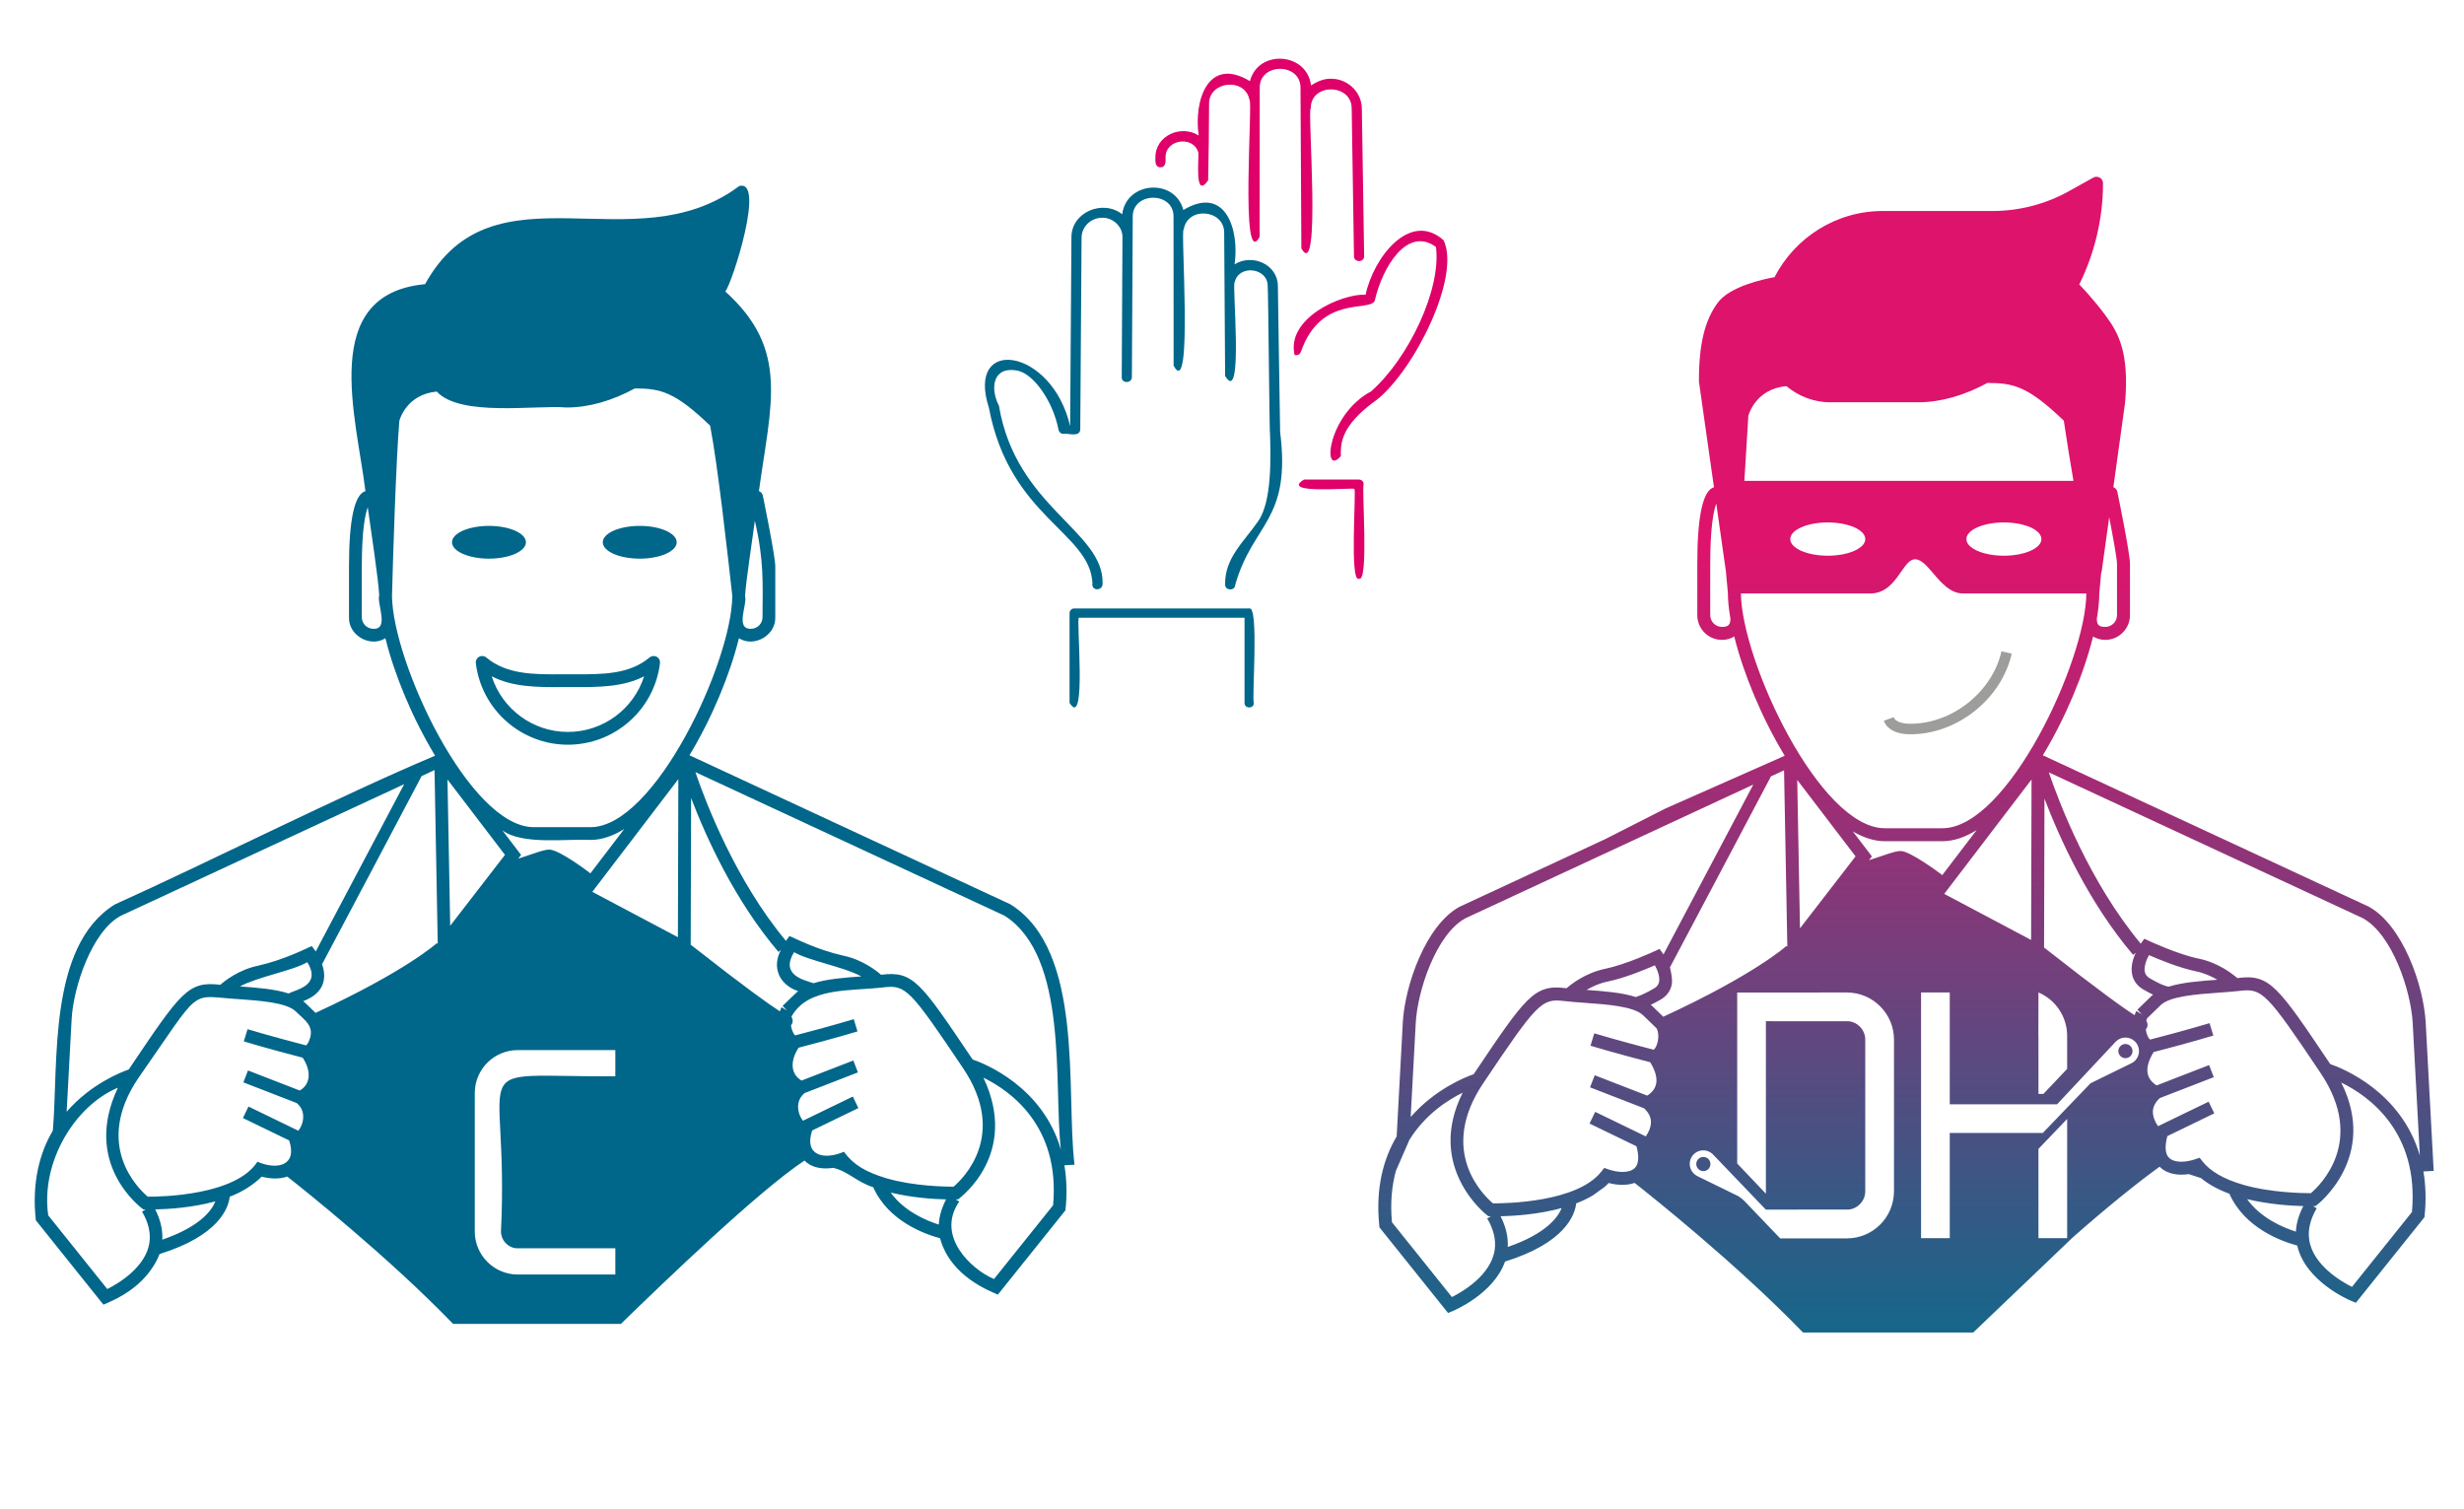 <?xml version="1.0" encoding="UTF-8"?><svg id="a" xmlns="http://www.w3.org/2000/svg" xmlns:xlink="http://www.w3.org/1999/xlink" viewBox="0 0 1405.11 860.66"><defs><linearGradient id="c" x1="971.36" y1="763.6" x2="971.36" y2="312.17" gradientUnits="userSpaceOnUse"><stop offset="0" stop-color="#14678a"/><stop offset="1" stop-color="#de136c"/></linearGradient><linearGradient id="d" x1="1086.9" y1="763.6" x2="1086.9" y2="312.17" gradientUnits="userSpaceOnUse"><stop offset="0" stop-color="#14678a"/><stop offset="1" stop-color="#de136c"/></linearGradient><linearGradient id="e" x1="1212.04" y1="763.6" x2="1212.04" y2="312.17" xlink:href="#c"/></defs><g id="b"><path d="M299.91,309.22c0-5.16-9.44-9.34-21.08-9.34s-21.07,4.18-21.07,9.34,9.44,9.34,21.07,9.34,21.08-4.18,21.08-9.34Z" style="fill:#00668a;"/><path d="M323.85,424.66c26.72,0,49.3-20,52.52-46.51.18-1.49-.56-2.92-1.87-3.64-1.31-.71-2.92-.56-4.08.41-11.56,9.64-26.52,9.68-43.75,9.59h-5.64c-17.14.15-32.18.06-43.74-9.59-1.15-.97-2.77-1.12-4.08-.41-1.31.72-2.06,2.16-1.87,3.64,3.22,26.51,25.79,46.51,52.51,46.51ZM321.05,391.79h5.61c14.64.07,28.61.05,40.65-6.13-5.93,18.57-23.33,31.72-43.46,31.72s-37.52-13.15-43.45-31.72c12.04,6.18,26,6.26,40.65,6.13Z" style="fill:#00668a;"/><path d="M364.81,318.56c11.64,0,21.08-4.18,21.08-9.34s-9.44-9.34-21.08-9.34-21.07,4.18-21.07,9.34,9.44,9.34,21.07,9.34Z" style="fill:#00668a;"/><path d="M612.75,664.17c-5.05-41.83,5.8-122.12-36.58-148.5,0,0-183-84.99-183-84.99,12.9-21.33,23.14-46.16,28.21-66.73,8.56,5.48,21.11-1.61,20.73-11.99,0,0,0-28.87,0-28.87,0-5.85-6.37-36.94-7.1-40.46-.25-1.24-1.14-2.15-2.23-2.6,6.85-50,17.5-80.76-19.18-113.81,3.83-4.46,23.1-64.35,7.93-60.12-60.12,45.01-140.19-14.65-179.13,55.94-60.81,5.68-39.15,75.55-34.02,118.03-6.19,1.77-9.37,16.1-9.37,43.02v28.87c-.39,10.39,12.21,17.5,20.76,11.97,5.11,20.7,15.4,45.63,28.35,66.99-52.95,22.26-130.07,61.15-182.67,84.84-38.32,23.83-32,90.57-35.33,129-7.47,12.46-12.11,29.88-9.67,51.12l38.53,48.09c3.83-1.87,24.01-8.82,32.01-28.88,33.74-10.48,39.26-26.14,40.01-32.7,6.55-2.41,13.3-6.56,18.24-11.43,4.66,1.24,10.02,1.56,14.55-.05,9.51,7.47,57.51,45.66,94.6,84.02h95.67c25.34-24.64,78.87-76.12,104.73-93.15,4.07,4.32,10.49,5.04,16.35,4.18,8.55,1.95,13.5,8.14,22.83,11.03,8.47,19.16,29.1,26.7,38.11,29.11,6,22.22,29.31,30.36,32.95,32.16l38.53-48.09c1.04-9.26.71-18.1-.59-25.69l5.77-.32ZM424.88,339.85c.45-8.24,4.48-34.3,5.57-42.91,5.3,22.75,4.48,35.66,4.38,55.03,0,3.64-2.95,6.59-6.59,6.59-9.25.24-1.88-14.07-3.37-18.71ZM212.9,358.56c-3.63,0-6.58-2.95-6.58-6.59v-28.87c0-20.98,1.98-30.03,3.39-33.83,1.23,8.83,6.23,42.01,6.54,50.26-1.46,4.63,5.89,19.47-3.35,19.04ZM40.84,581.25c1-18.44,11.57-50.08,27.9-58.97l161.76-75.12-50.46,95.41c-.25-.39-1.91-2.65-2.22-3.09-3.83,1.66-15.79,7.8-30.52,11.17-11.23,2.28-19.4,8.89-21.69,10.92-18.47-2.24-22.46,4.15-52.21,48.31-4.68,1.61-21.71,8.34-35.39,24.07l2.83-52.69ZM164.64,566.53v.02c-7.72-2.55-17.85-3.33-27.81-4.05,10-5.46,30.33-9.01,38.4-13.83,8.44,13.57-7.01,15.72-10.58,17.85ZM85.24,708.37c-1.96,14.28-17.88,23.59-24.06,26.69l-33.68-42.03c-4.38-30.43,15.23-62.56,39.74-72.78-20.46,43.09,12.49,67.91,14.43,69.39.18,0,1.24.04,1.39.04l-2.06,1.21c3.56,6.06,4.99,11.94,4.23,17.48ZM92.56,706.91c.29-5.64-1.06-11.41-4.04-17.25,7.47-.16,21.12-1,34.31-4.6-2.18,5.45-9.05,14.52-30.27,21.84ZM176.13,593.71c-.53,1.26-1.1,2.03-1.53,2.42-20-5.17-33.31-9.21-33.44-9.25l-2.12,6.97c.13.04,13.53,4.1,33.56,9.28,4.9,7.35,4.71,15.1-1.68,18.73l-29.5-11.44-2.63,6.79,30.34,11.76c5.38,4.21,4.36,11.57,1,15.8l-28.43-13.78-3.17,6.56,26.36,12.77c4.79,14.27-6.59,17.12-18.1,12.14-12.22,19.17-54.72,20.01-62.52,19.93-5.37-4.54-31.12-29.27-5.5-67.45,37.43-53.55,28.35-46.86,57.42-45.19,12.14.87,27.25,1.95,32.44,6.97,4.99,4.99,11.26,8.39,7.53,16.97ZM249.15,537.8c-.17.16-17.85,16.09-69.21,39.78-.35-.32-6.86-6.75-7.06-6.68,10.68-3.97,14.06-11.54,10.79-21.07,0,0,56.22-106.01,56.71-107.18l-.1-.04,7.51-3.49,1.84,99.19-.48-.52ZM223.54,339.79c.6-23.22,2.31-77.22,4.19-99.78.15-.63,4-15.11,21.34-16.72,13.45,14.59,56.54,7.56,74.05,9.08,12.83,0,26.18-3.94,38.91-10.88,14.71.04,22.79,1.91,42.93,21.23,4.43,23.02,10.01,73.47,12.63,97.08-.2,37.51-44.12,131.88-80.85,131.88h-32.36c-36.63,0-80.39-93.84-80.85-131.88ZM286.43,473.45c11.39,8.6,37.36,4.72,50.33,5.51,6.37,0,12.83-2.28,19.21-6.23l-19.3,25.3c-.27-.25-16.66-12.86-23.08-13.55-3.24-.25-10.56,2.81-18.07,5.15l1.64-2.12-10.72-14.05ZM256.73,527.9l-1.55-83.38,32.78,42.96-31.22,40.42ZM350.9,613.73v.04c-89.77.37-60.27-12.64-65.21,88.28-.08,4.98,3.64,9.2,8.59,9.76,0,0,56.62.02,56.62.02v14.93l-55.65.02h-.01c-13.53-.03-24.49-11-24.5-24.53v-79.12c.1-13.46,11.04-24.32,24.51-24.32h55.65v14.92ZM386.58,534.43l-48.81-25.87,49.06-64.28-.25,90.15ZM445.7,574.35c-.44.73-.65,1.56-.94,2.36-5.63-3.56-19.06-13.03-50.89-38.01l.23-83.66c8.48,22.21,24.72,58.28,49.83,87.79l1.43-1.22c-5.37,9.96-1.04,19.97,9.79,23.57.15-.39-8.73,8.31-8.86,8.43l2.53,2.62-3.12-1.88ZM452.81,542.95c8.08,4.83,28.38,8.36,38.39,13.84-9.73.7-19.62,1.46-27.27,3.87-5.72-1.88-19.06-4.72-11.12-17.7ZM505.39,671.86c-11.96-3.59-18.97-7.89-24.14-15.09-11.51,5-22.89,2.11-18.1-12.14l26.35-12.77-3.17-6.56-28.43,13.78c-3.36-4.24-4.39-11.59,1-15.8,0,0,30.34-11.76,30.34-11.76l-2.63-6.79-29.5,11.44c-6.41-3.64-6.57-11.38-1.68-18.74,20.04-5.18,33.43-9.23,33.56-9.28l-2.12-6.97c-.14.04-13.43,4.08-33.44,9.24-1.16-.97-2.22-3.94-2.37-5.74,1.44-1.65,1.07-3.46.27-4.95,9.4-16.96,33.22-14.42,52.69-16.72,12.44-1.46,14.97,1.1,45.27,46.24,25.53,38.04-.15,62.88-5.51,67.45-4.62-.04-22.5-.19-38.38-4.83ZM535.34,698.3c-7.2-2.29-19.83-7.63-27.41-18.26,12.32,2.99,24.63,3.75,31.58,3.9-2.47,4.84-3.94,9.65-4.17,14.36ZM600.53,687.31l-33.69,42.03c-12.87-5.37-33.43-24.52-19.82-44.17l-2.06-1.21c.15,0,1.22-.04,1.4-.04,1.95-1.48,34.89-26.3,14.43-69.4,15.47,7.55,43.86,27.7,39.74,72.78ZM554.63,604.15c-29.75-44.16-33.77-50.61-52.21-48.31-2.29-2.02-10.47-8.64-21.7-10.92-14.76-3.38-26.61-9.49-30.52-11.17-.14.2-1.94,2.66-2.01,2.78-28.69-34.45-45.64-78.62-51.65-96.24l176.34,81.89c36.67,23.47,27.85,96.41,32.11,133.36-10.49-35.98-43.56-49.06-50.36-51.39Z" style="fill:#00668a;"/><path d="M968.56,660.83c-1.62,1.54-1.68,4.11-.14,5.73,1.54,1.62,4.11,1.68,5.73.14,0,0,0,0,0,0,1.61-1.55,1.67-4.11.12-5.72-1.54-1.61-4.1-1.67-5.72-.13Z" style="fill:url(#c);"/><path d="M1387.82,667.68l-4.55-84.57c-1.13-20.92-13-55.52-32.58-66.15l-185.74-86.26c13.1-21.65,23.49-46.86,28.64-67.73,1.9,1.13,4.12,1.91,6.96,1.91,7.76,0,14.08-6.32,14.08-14.08v-29.3c0-5.94-6.46-37.49-7.21-41.07-.25-1.26-1.16-2.18-2.26-2.63l6.68-48.19c2.43-28.58-3.77-39.67-10.9-49.38-7.24-9.86-14.71-17.47-15.02-17.79-.07-.07-.15-.09-.22-.15,8.41-17.18,13.55-36.76,13.55-57.8,0-1.31-.69-2.52-1.83-3.19-1.13-.66-2.54-.68-3.67-.04l-13.94,7.76c-13.28,7.39-28.34,11.3-43.53,11.3h-62.62c-26.87,0-50.18,15.36-61.73,37.73-6.42,1.15-25.55,5.26-32.43,14.63-7.41,10.1-10.72,23.78-10.68,44.85l8.58,60.32c-6.29,1.79-9.51,16.35-9.51,43.66v29.3c0,7.76,6.31,14.08,14.08,14.08,2.86,0,5.09-.79,7-1.93,5.19,21.02,15.63,46.31,28.77,68l-68.17,30.16-34.14,17.36-83.11,38.6c-19.37,10.53-31.25,45.13-32.37,66.05l-3.49,64.88c-7.43,12.6-12.13,29.18-9.92,50.81l.11,1.08,39.1,48.81,2.56-1.05c1.05-.43,23.51-9.93,29.93-28.27,34.25-10.64,39.85-26.53,40.61-33.19,3.37-1.29,6.59-2.81,9.57-4.59l6.42-4.63c.87-.77,1.75-1.54,2.53-2.39,4.73,1.26,10.18,1.58,14.77-.05,9.66,7.58,58.37,46.34,96.02,85.29h97.11l56.81-54.27c18.92-16.69,36.58-31,49.49-40.28.15.16.31.35.46.49,4.21,3.93,10.38,4.6,16.13,3.75l7.06,2.32c4.21,3.52,9.6,6.48,16.11,8.88,8.6,19.45,29.54,27.1,38.68,29.54,4.65,20.52,29.77,31.14,30.88,31.59l2.56,1.05,39.11-48.81.11-1.08c.94-9.25.55-17.5-.7-25l5.86-.32ZM1197.12,338.49l1.06-11.63c.12-.29.25-.58.3-.91l4.3-31.02c2.25,11.57,4.45,23.78,4.45,26.56v29.3c0,3.69-3,6.69-6.69,6.69s-4.76-1.16-4.83-4.59c.91-5.28,1.42-10.15,1.41-14.4ZM981.95,357.48c-3.68,0-6.68-3-6.68-6.69v-29.3c0-21.29,2.01-30.48,3.44-34.34l5.52,38.82s0,.02,0,.02l1.11,12.17c0,4.33.52,9.28,1.45,14.64-.05,3.51-1.24,4.68-4.85,4.68ZM1162.39,590.67l.05-16.49v-8.24l.02.03v-.03c9.91,4.23,16.34,13.96,16.34,24.73v18.85l-13.54,14.27h-2.82v-33.08l-.05-.04ZM997.01,237.15c.16-.64,4.06-15.34,21.67-16.97,6.85,5.67,15.52,9.22,25.08,9.22h50.08c13.02,0,26.58-4,39.5-11.04.02,0,.04.01.06.01,14.88,0,23.11,1.96,43.51,21.53,1.76,12.05,3.65,23.57,5.49,34.3h-187.66l2.27-37.05ZM1164.13,307.4c0,5.24-9.58,9.48-21.39,9.48s-21.39-4.24-21.39-9.48,9.58-9.48,21.39-9.48,21.39,4.24,21.39,9.48ZM1063.69,307.4c0,5.24-9.58,9.48-21.39,9.48s-21.39-4.24-21.39-9.48,9.58-9.48,21.39-9.48,21.39,4.24,21.39,9.48ZM992.76,338.43h73.71c9.04,0,13.74-6.78,17.52-12.22,3.15-4.54,5.27-7.3,8.1-7.3,3.52,0,6.95,4.03,10.58,8.29,4.49,5.27,9.58,11.23,16.89,11.23h70.18c-.2,38.07-44.78,133.86-82.06,133.86h-32.85c-37.18,0-81.6-95.25-82.06-133.86ZM1158.5,444.49l-.25,91.5-49.54-26.26,49.79-65.24ZM1058.14,488.34l-31.69,41.03-1.57-84.63,33.27,43.6ZM807.32,583.51c1.01-18.72,11.74-50.83,28.32-59.86l164.19-76.25-51.21,96.84s-.37-.55-.46-.66l-1.8-2.48-2.77,1.29c-.16.08-16.45,7.66-28.21,10.05-11.4,2.32-19.69,9.03-22.02,11.08-.23-.03-.5-.04-.73-.07-17.76-2.13-22.5,4.75-52.26,49.11-4.75,1.63-22.03,8.46-35.92,24.43l2.88-53.48ZM932.97,568.58v.02c-7.84-2.59-18.12-3.38-28.23-4.11,3.22-1.9,7.34-3.83,12.11-4.79,9.56-1.95,21.39-6.85,26.86-9.25,1.45,2.69,3,6.57,2.36,9.56-.33,1.53-1.21,2.67-2.79,3.6-8.18,4.8-10.91,4.79-10.31,4.96ZM852.38,712.54c-1.99,14.5-18.15,23.94-24.42,27.09l-34.19-42.67c-1.02-11.22-.04-20.89,2.23-29.26l7.74-17.74c8.91-14.32,21.64-22.62,30.37-26.88-21.32,42.42,13.32,69.43,13.71,69.72l.94.72,1.18.04s.18,0,.24,0l-2.09,1.23c3.62,6.15,5.06,12.12,4.3,17.74ZM859.81,711.06c.3-5.72-1.08-11.59-4.1-17.5,7.58-.16,21.43-1.02,34.82-4.67-2.21,5.53-9.19,14.74-30.72,22.17ZM944.64,596.17c-.53,1.28-1.12,2.06-1.55,2.46-20.3-5.25-33.81-9.35-33.95-9.39l-2.15,7.08c.13.04,13.73,4.16,34.07,9.42,3.12,5.13,4.24,9.55,3.15,13.11-.95,3.11-3.39,5.01-4.86,5.91l-29.95-11.61-2.67,6.89,30.79,11.94c2.5,2.32,3.82,4.77,3.94,7.48.14,3.41-1.57,6.59-2.93,8.55l-28.86-13.98-3.22,6.66,26.76,12.97c1.14,4.2,1.87,9.75-1.09,12.51-3.15,2.94-9.7,2.46-14.79.69l-2.5-.87-1.63,2.08c-13.81,17.6-54.35,18.14-61.83,18.14-5.45-4.61-31.59-29.71-5.58-68.46,30.76-45.84,33.38-48.43,45.95-46.94,3.72.45,7.95.75,12.33,1.07,12.32.88,27.66,1.98,32.92,7.08l7.7,7.46c1.3,2.45,1.31,6.46-.06,9.76ZM942.14,573.62c-.23-.23-.55-.4-.8-.62,1.76-.84,3.62-1.79,5.69-3.01,3.37-1.97,5.54-4.9,6.28-8.47.72-3.4-1.02-9.9-1.02-9.9,0,0,57.06-107.61,57.56-108.79l-.1-.04,7.62-3.54,1.87,100.68-.49-.53c-.18.16-18.12,16.33-70.25,40.38l-6.36-6.17ZM1080.05,679.52c-.11,14.75-12.1,26.65-26.85,26.65h-38.03s-18.67-19.46-20.69-21.59c-.99-.94-2.07-1.77-3.22-2.49l-23.1-11.31c-.89-.4-1.7-.97-2.37-1.68-.05-.05-.1-.11-.16-.16-2.9-3.13-2.72-8.01.4-10.92,3.13-2.9,8.01-2.72,10.92.4l30.08,31.4.05-.04,47.27-.06c5.31-.61,9.32-5.1,9.32-10.44v-86.24c.09-5.46-3.99-10.08-9.41-10.69l-47.25-.02v98.36l-16.36-17.22v-97.49l62.55-.03h.01c14.83.03,26.84,12.06,26.85,26.88v86.7ZM1065.93,490.48s-.08.02-.12.03l1.66-2.15-10.88-14.26c6.06,3.54,12.19,5.59,18.23,5.59h32.85c6.47,0,13.02-2.31,19.5-6.33l-19.59,25.68c-.74-.74-1.44-1.13-1.44-1.13,0,0-16.29-12.21-21.99-12.62-3.3-.24-10.56,2.79-18.22,5.19ZM1178.81,706.05h-16.18c-.07.03-.11.06-.17.08l-.02.04v-.02s-.04.01-.05.02l.05-.06v-50.97l16.37-17.09v68ZM1215.24,606.41l-23.09,11.3-26.88,27.98-.17.36h-53.24v60h-16.37v-140.1h16.37v63.75h61.19v.02l33.4-35.67s0,0,0,0c2.95-3.09,7.85-3.2,10.94-.25h0c.72.69,1.3,1.51,1.71,2.41,1.75,3.89.02,8.46-3.86,10.21ZM1218.25,576.51c-.44.74-.66,1.58-.96,2.39-5.72-3.61-19.35-13.23-51.65-38.58l.23-84.91c8.6,22.54,25.09,59.15,50.57,89.11l1.46-1.24c-1.57,3.45-2.96,8.02-2.03,12.43.74,3.57,2.92,6.5,6.28,8.48,2.07,1.21,3.93,2.17,5.69,3.01-.25.22-.57.39-.81.62l-8.18,7.94,2.57,2.66-3.17-1.91ZM1225.47,544.65c5.47,2.41,17.3,7.3,26.86,9.25,4.76.97,8.89,2.9,12.11,4.8-9.88.71-19.92,1.48-27.68,3.93-.66-.02-3.69-.59-10.87-4.8-1.57-.92-2.46-2.07-2.79-3.6-.64-3,.91-6.88,2.36-9.57ZM1278.84,675.49c-10.75-3.14-18.44-7.6-22.87-13.24l-1.63-2.08-2.5.87c-5.08,1.78-11.63,2.25-14.79-.69-2.96-2.76-2.23-8.32-1.09-12.51l26.75-12.96-3.22-6.66-28.86,13.98c-1.36-1.96-3.07-5.14-2.93-8.55.12-2.71,1.44-5.16,3.94-7.48l30.79-11.94-2.67-6.89-29.95,11.61c-1.47-.9-3.91-2.81-4.86-5.91-1.09-3.56.04-7.99,3.15-13.11,20.34-5.25,33.93-9.37,34.07-9.41l-2.15-7.08c-.14.04-13.64,4.14-33.95,9.38-.43-.4-1.02-1.18-1.55-2.46-.44-1.07-.69-2.22-.85-3.37,1.46-1.67,1.08-3.51.27-5.02.14-.49.31-.95.53-1.36l7.69-7.46c5.26-5.1,20.6-6.2,32.93-7.08,4.38-.32,8.61-.62,12.33-1.07,12.63-1.48,15.2,1.11,45.95,46.93,25.91,38.61-.15,63.83-5.59,68.47-4.69-.04-22.83-.2-38.95-4.9ZM1309.24,702.33c-7.31-2.33-20.12-7.75-27.82-18.54,12.5,3.03,25,3.81,32.05,3.96-2.51,4.91-4,9.79-4.23,14.57ZM1375.41,691.17l-34.19,42.67c-6.27-3.15-22.42-12.6-24.41-27.09-.77-5.6.67-11.58,4.3-17.74l-2.09-1.23c.06,0,.21,0,.24,0l1.18-.04.94-.72c.38-.29,35.03-27.31,13.71-69.72,15.7,7.66,44.52,28.11,40.33,73.88ZM1328.82,606.76c-29.76-44.35-34.53-51.3-52.27-49.1-.23.03-.5.05-.73.07-2.33-2.05-10.62-8.76-22.02-11.09-11.74-2.38-28.05-9.97-28.21-10.05l-2.77-1.29-1.8,2.48c-.04.06-.16.23-.24.34-29.12-34.96-46.32-79.8-52.43-97.69l178.99,83.12c16.79,9.12,27.52,41.24,28.53,59.96l4.06,75.41c-10.65-36.52-44.22-49.79-51.12-52.16Z" style="fill:url(#d);"/><path d="M1209.12,596.58c-1.54,1.62-1.49,4.18.13,5.72,1.62,1.54,4.18,1.49,5.72-.13,1.54-1.62,1.48-4.18-.13-5.72-1.62-1.54-4.18-1.49-5.72.13Z" style="fill:url(#e);"/><path d="M1077.09,409.98c1.55,4.35,7.04,5.65,11.65,5.72,25.46.39,49.88-18.79,55.54-43.62" style="fill:none; stroke:#9d9d9c; stroke-miterlimit:10; stroke-width:6px;"/><path d="M785.26,227.88c21.47-17.21,47.8-70.09,37.97-90.86-19.24-17.21-40.06,10.02-44.48,31.01-13.77-.62-45.35,13.42-40.5,34.38,1.55.49,3.15-.34,3.63-1.89,11.32-32.53,39.31-22.53,42.06-28.99,4.45-19.61,18.78-42.66,34.93-30.68,3.1,23.93-15.34,63.12-36.91,82.27-25.35,13.58-28.07,49.37-17.35,37,.02-6.37-.98-16.93,20.65-32.25Z" style="fill:#df006a;"/><path d="M759.01,44.89c-4.15-.12-7.98,1.67-11.39,3.8-2.24-18.81-30.06-20.82-34.84-2.43-24.15-14.56-32.08,11.55-29.21,31.01-10.1-6.36-24.72.03-24.7,12.47-.09,2.2-.2,5.7,2.9,5.65,3.06.05,3.03-3.42,2.89-5.61-.17-10.43,16.05-12.73,18.73-2.63.36,3.04-2.37,27.12,5.56,15.69.27-9.63.53-33.69.54-43.59-.23-13.09,20.69-15.26,23.03-2.26,2.06-.97-5.51,98.53,5.8,78.08,0,0,.05-84.97.05-84.97-.19-14.46,23.39-14.44,23.25.01,0,0,.49,91.53.49,91.53,11.55,20.44,3.23-81.38,5.37-79.75-.21-14.72,23.44-14.4,23.33.06,0,0,1.31,84.15,1.31,84.15-.03,3.72,5.93,3.7,5.79-.09,0,0-1.31-84.14-1.31-84.14-.12-9.37-8.01-16.98-17.58-16.98Z" style="fill:#df006a;"/><path d="M775,273.47h-31.38c-14.11,8.56,27.39,4.46,28.72,5.32,1.17,1.37-2.89,54,2.66,51.22,5.74,2.2,1.38-52.34,2.66-53.88,0-1.46-1.2-2.66-2.66-2.66Z" style="fill:#df006a;"/><path d="M712.37,346.96h-99.79c-1.47,0-2.66,1.19-2.66,2.66v51.21c9.98,15.98,3.68-48.27,5.32-48.56h94.46v48.56c-.05,3.44,5.37,3.47,5.32,0-1.3-1.71,3.09-55.92-2.66-53.88Z" style="fill:#00668a;"/><path d="M704.44,333.32c10.21-35.42,31.93-36.2,25.56-87.01.08,3.31-1.34-82.16-1.28-83.14,0-12.38-14.6-18.77-24.7-12.42,2.87-19.48-5.08-45.54-29.21-31-4.82-18.39-32.6-16.37-34.85,2.43-11.05-8.7-29.06-1.21-28.97,13.2,0,0-.74,107.69-.74,107.69-10.24-44.78-59.74-51.9-46.32-10.53,11.83,62.5,57.77,70.92,59.05,100.09-.83,4.41,5.81,4.58,5.78.17.75-30.18-49.34-43.3-59.11-101.42-5.37-10.44-3.22-22.83,10.73-20.01,9.34,2.04,20.2,17.77,23.24,33.66.28,1.44,1.5,2.46,2.94,2.35,2.43-.46,9.2,2.18,9.46-2.52,0,0,.75-109.44.75-109.44.08-6.21,5.36-11.25,11.79-11.25,6.12-.14,11.68,5.04,11.53,11.18,0,0-.42,79.74-.42,79.74-.11,3.73,5.71,3.57,5.79.03,0,0,.49-91.52.49-91.52-.14-14.37,23.45-14.54,23.26-.02,0,0,.05,84.96.05,84.96,11.28,20.84,3.73-79.2,5.75-77.59,2.16-13.55,23.2-11.5,23.08,1.77,0,0,.54,81.68.54,81.68,10.77,17.88,3.78-53.41,5.45-53.41,2.28-10.39,19.02-8.4,18.83,2.24.33,2.23.99,84.43,1.29,83.22.44,13.84,1.26,39.59-6.79,50.85-8.33,11.99-19.04,20.93-18.78,36-.09,3.69,5.87,3.8,5.79,0Z" style="fill:#00668a;"/></g></svg>